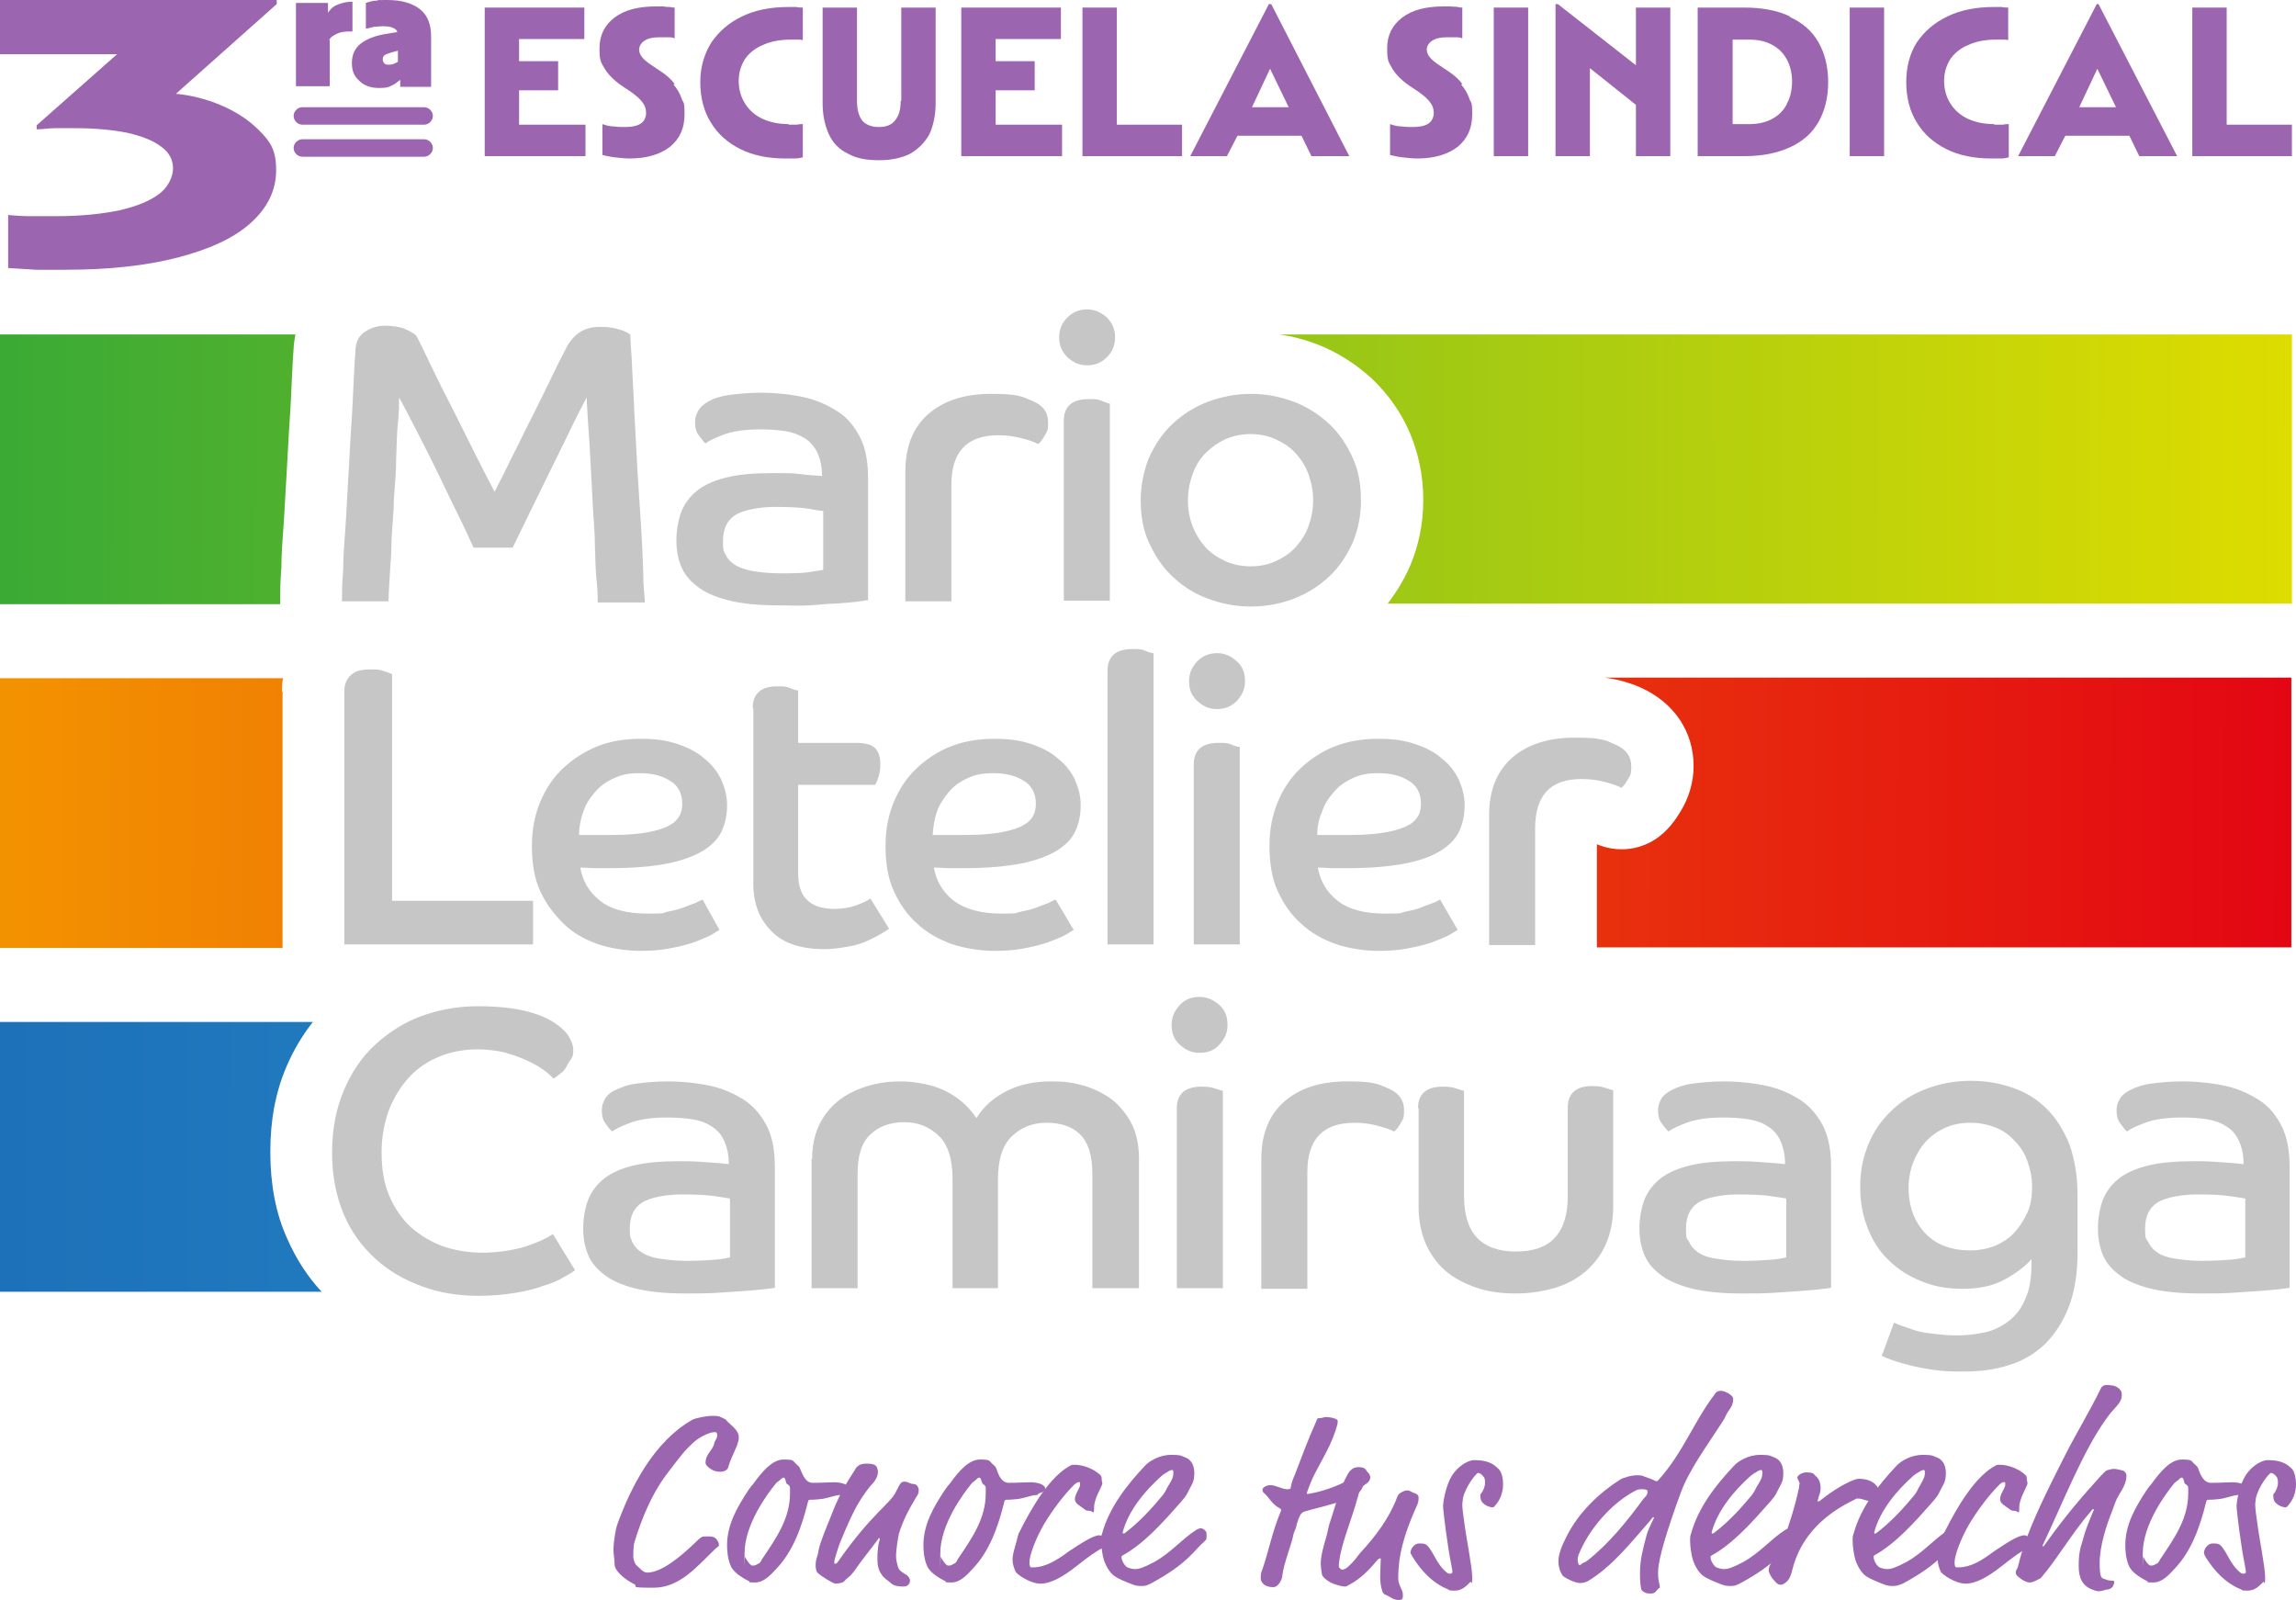 <?xml version="1.0" encoding="UTF-8"?>
<svg xmlns="http://www.w3.org/2000/svg" xmlns:xlink="http://www.w3.org/1999/xlink" version="1.1" viewBox="0 0 394.1 274.6">
  <defs>
    <style>
      .cls-1 {
        fill: #c6c6c6;
      }

      .cls-2 {
        fill: url(#Degradado_sin_nombre);
      }

      .cls-3 {
        fill: url(#Degradado_sin_nombre_5);
      }

      .cls-4 {
        fill: url(#Degradado_sin_nombre_4);
      }

      .cls-5 {
        fill: url(#Degradado_sin_nombre_3);
      }

      .cls-6 {
        fill: url(#Degradado_sin_nombre_2);
      }

      .cls-7 {
        fill: #9b66af;
      }
    </style>
    <linearGradient id="Degradado_sin_nombre" data-name="Degradado sin nombre" x1="-.5" y1="-1035.8" x2="393.3" y2="-1036.9" gradientTransform="translate(0 -956.2) scale(1 -1)" gradientUnits="userSpaceOnUse">
      <stop offset="0" stop-color="#3aaa35"/>
      <stop offset="1" stop-color="#dedc00"/>
    </linearGradient>
    <linearGradient id="Degradado_sin_nombre_2" data-name="Degradado sin nombre 2" x1="-.5" y1="-1036.6" x2="393.3" y2="-1037.8" gradientTransform="translate(0 -956.2) scale(1 -1)" gradientUnits="userSpaceOnUse">
      <stop offset="0" stop-color="#3aaa35"/>
      <stop offset="1" stop-color="#dedc00"/>
    </linearGradient>
    <linearGradient id="Degradado_sin_nombre_3" data-name="Degradado sin nombre 3" x1="394.5" y1="-1096.8" x2=".7" y2="-1095.7" gradientTransform="translate(0 -956.2) scale(1 -1)" gradientUnits="userSpaceOnUse">
      <stop offset="0" stop-color="#e30613"/>
      <stop offset="1" stop-color="#f39200"/>
    </linearGradient>
    <linearGradient id="Degradado_sin_nombre_4" data-name="Degradado sin nombre 4" x1="394.5" y1="-1095.8" x2=".7" y2="-1094.7" gradientTransform="translate(0 -956.2) scale(1 -1)" gradientUnits="userSpaceOnUse">
      <stop offset="0" stop-color="#e30613"/>
      <stop offset="1" stop-color="#f39200"/>
    </linearGradient>
    <linearGradient id="Degradado_sin_nombre_5" data-name="Degradado sin nombre 5" x1=".7" y1="-1154.7" x2="393.9" y2="-1155.2" gradientTransform="translate(0 -956.2) scale(1 -1)" gradientUnits="userSpaceOnUse">
      <stop offset="0" stop-color="#1d71b8"/>
      <stop offset="1" stop-color="#36a9e1"/>
    </linearGradient>
  </defs>
  <!-- Generator: Adobe Illustrator 28.7.1, SVG Export Plug-In . SVG Version: 1.2.0 Build 142)  -->
  <g>
    <g id="Capa_1">
      <path class="cls-2" d="M235.6,65.1c2.7,2.6,4.9,5.7,6.4,9.2,1.5,3.6,2.3,7.4,2.3,11.5s-.8,7.9-2.3,11.4c-1,2.3-2.3,4.4-3.8,6.4h155.2v-46.2h-173.9c2.3.3,4.5.9,6.6,1.7,3.6,1.4,6.8,3.5,9.5,6Z"/>
      <path class="cls-6" d="M48.3,97.4c0-2.3.2-4.8.4-7.6.2-2.8.3-5.6.5-8.6s.3-5.9.5-8.7.3-5.3.4-7.5.2-4,.3-5.2c0-.8.2-1.6.3-2.4H0v46.3h48.1v-.9c0-1.3,0-3,.2-5.4Z"/>
      <path class="cls-5" d="M48.4,118.7c0-.8,0-1.6.2-2.3H0v46.3h48.5c0-.2,0-.4,0-.5v-43.5h0Z"/>
      <path class="cls-4" d="M290.7,131.5c0,2.7-.8,5.4-2.2,7.7-.9,1.5-2.2,3.4-4.3,4.8-3,2-6.8,2.3-10.1.9v17.7h119.2v-46.3h-117.8c2.2.3,4.3.9,6.1,1.7,5.8,2.6,9.1,7.6,9.1,13.5Z"/>
      <path class="cls-3" d="M49.3,212.6c-2-4.4-2.9-9.4-2.9-14.9s.9-10.3,2.8-14.7c1.2-2.8,2.7-5.3,4.5-7.6H0v46.3h55.2c-2.5-2.7-4.4-5.7-5.9-9.1Z"/>
      <g>
        <path class="cls-1" d="M58.7,103.1c0-1.2,0-2.9.2-5.2,0-2.2.2-4.8.4-7.5.2-2.8.3-5.7.5-8.7s.3-5.9.5-8.7.3-5.3.4-7.5.2-3.9.3-5.1c0-1.7.6-2.8,1.7-3.5s2.2-1,3.4-1,2.6.2,3.5.6c.9.4,1.6.8,1.9,1.2.6,1.1,1.4,2.8,2.5,5.1s2.3,4.7,3.7,7.4c1.3,2.6,2.6,5.2,3.9,7.8,1.3,2.6,2.4,4.7,3.3,6.4.8-1.6,1.8-3.5,2.9-5.8,1.2-2.3,2.3-4.7,3.5-7,1.2-2.4,2.3-4.6,3.3-6.7,1-2.1,1.8-3.7,2.4-4.8.6-1.3,1.4-2.3,2.4-3s2.2-1,3.7-1,2.4.2,3.4.5c.9.3,1.5.6,1.7.9,0,1.3.2,3.1.3,5.6s.3,5.1.4,8.1c.2,3,.3,6.1.5,9.3.2,3.2.4,6.3.6,9.3s.3,5.6.4,8.1c0,2.4.2,4.3.3,5.5h-8.1c0-.7,0-2-.2-3.8s-.2-3.9-.3-6.3c0-2.4-.3-4.9-.4-7.5s-.3-5.1-.4-7.5-.3-4.5-.4-6.3-.2-3.1-.2-3.8c-.4.8-1,1.9-1.7,3.3-.7,1.4-1.4,2.9-2.2,4.5s-1.6,3.3-2.5,5.1-1.7,3.5-2.5,5.1-1.5,3.1-2.2,4.5-1.2,2.5-1.6,3.3h-6.7c-.6-1.2-1.3-2.9-2.4-5.1s-2.2-4.5-3.4-7c-1.2-2.5-2.4-4.9-3.7-7.4s-2.3-4.5-3.3-6.3c0,1.1,0,2.6-.2,4.4s-.2,3.9-.3,6.1c0,2.2-.2,4.6-.4,7,0,2.4-.3,4.7-.4,7,0,2.2-.2,4.3-.3,6.1s-.2,3.3-.2,4.4h-8Z"/>
        <path class="cls-1" d="M149.1,103c-.5,0-1.2.2-2.2.3s-2.1.2-3.5.3c-1.3,0-2.8.2-4.5.3s-3.4,0-5.2,0c-3.6,0-6.5-.3-8.8-.9s-4.1-1.4-5.4-2.5c-1.3-1-2.2-2.2-2.7-3.6-.5-1.3-.7-2.7-.7-4.2s.3-3.5.9-5c.6-1.4,1.5-2.6,2.8-3.6s3-1.7,5.1-2.2,4.7-.7,7.7-.7,3.4,0,5,.2,2.7.2,3.5.3c0-1.6-.3-2.9-.8-4-.5-1-1.2-1.9-2.2-2.5s-2-1-3.3-1.2-2.7-.3-4.3-.3c-2.6,0-4.7.3-6.3.9-1.6.6-2.6,1.1-3.1,1.5-.3-.2-.6-.7-1.1-1.3s-.7-1.4-.7-2.3.2-1.3.5-1.9c.3-.6.9-1.2,1.8-1.7.9-.5,2-.9,3.5-1.1s3.3-.4,5.6-.4,5.2.3,7.4.8,4.1,1.4,5.8,2.5,2.9,2.7,3.8,4.5,1.3,4.2,1.3,6.8v20.9h0ZM141.3,87.7c-.5,0-1.3-.2-2.6-.4s-3.2-.3-5.7-.3-5.4.5-6.8,1.4-2.1,2.4-2.1,4.4.1,1.6.4,2.3c.3.7.8,1.3,1.6,1.8.7.5,1.7.8,3,1.1,1.3.2,2.8.4,4.7.4s3.8,0,5-.2c1.2-.2,2.1-.3,2.5-.4v-10.1h0Z"/>
        <path class="cls-1" d="M155.4,80.9c0-4.2,1.3-7.5,3.9-9.8,2.6-2.3,6.2-3.5,10.8-3.5s5.2.4,7.1,1.2,2.7,2,2.7,3.7-.2,1.5-.6,2.3c-.4.7-.8,1.2-1.1,1.4-.8-.4-1.7-.7-2.9-1s-2.4-.5-3.9-.5c-5.4,0-8.1,2.8-8.1,8.5v20h-7.9v-22.3Z"/>
        <path class="cls-1" d="M186.6,53.1c1.3,0,2.4.5,3.4,1.4.9.9,1.4,2,1.4,3.4s-.5,2.5-1.4,3.4-2,1.4-3.4,1.4-2.4-.5-3.4-1.4c-.9-.9-1.4-2-1.4-3.4s.5-2.5,1.4-3.4,2-1.4,3.4-1.4ZM182.6,72.2c0-1.3.4-2.2,1.1-2.8.7-.6,1.8-.9,3.1-.9s1.6,0,2.3.3,1.1.4,1.4.5v33.8h-7.9v-30.9h0Z"/>
        <path class="cls-1" d="M214.7,67.6c2.7,0,5.1.5,7.5,1.4,2.3.9,4.3,2.2,6,3.8s3,3.6,4,5.8c1,2.2,1.4,4.6,1.4,7.3s-.5,5-1.4,7.2c-1,2.2-2.3,4.2-4,5.8-1.7,1.6-3.7,2.9-6,3.8s-4.8,1.4-7.5,1.4-5.1-.5-7.5-1.4-4.3-2.2-6-3.8c-1.7-1.6-3-3.6-4-5.8-1-2.2-1.4-4.6-1.4-7.2s.5-5,1.4-7.3c1-2.2,2.3-4.2,4-5.8s3.7-2.9,6-3.8c2.4-.9,4.9-1.4,7.5-1.4ZM214.7,97.2c1.6,0,3-.3,4.3-.9s2.5-1.4,3.4-2.4,1.7-2.2,2.2-3.6.8-2.8.8-4.4-.3-3.1-.8-4.5-1.3-2.6-2.2-3.6-2.1-1.8-3.4-2.4-2.8-.9-4.3-.9-3.1.3-4.4.9-2.4,1.4-3.4,2.4-1.7,2.2-2.2,3.6c-.5,1.4-.8,2.9-.8,4.5s.3,3.1.8,4.4,1.3,2.6,2.2,3.6,2.1,1.8,3.4,2.4c1.3.6,2.8.9,4.4.9Z"/>
        <path class="cls-1" d="M59.1,118.7c0-1.3.4-2.2,1.2-2.9s1.8-.9,3.2-.9,1.7,0,2.4.3c.7.2,1.2.4,1.4.5v38.9h24.2v7.5h-32.4v-43.4Z"/>
        <path class="cls-1" d="M123.5,159.6c-.4.2-.9.6-1.7,1s-1.8.8-2.9,1.2c-1.2.4-2.5.7-4.1,1-1.5.3-3.2.4-5.1.4s-5-.4-7.2-1.2-4.2-1.9-5.8-3.5-3-3.4-4-5.6-1.4-4.8-1.4-7.7.5-5.3,1.4-7.5,2.2-4.2,3.9-5.8,3.7-2.9,5.9-3.8,4.8-1.3,7.5-1.3,4.5.3,6.3.9,3.4,1.4,4.6,2.5c1.3,1,2.2,2.2,2.9,3.6.6,1.4,1,2.8,1,4.4s-.3,3.1-.9,4.4c-.6,1.3-1.6,2.4-3.2,3.4-1.5.9-3.6,1.7-6.1,2.2-2.6.5-5.8.8-9.8.8h-2.6c-.8,0-1.7-.1-2.6-.1.4,2.3,1.5,4.2,3.4,5.7s4.6,2.2,8.2,2.2,2.3-.1,3.3-.3,1.9-.4,2.7-.7,1.5-.6,2.1-.8c.6-.3,1-.5,1.3-.6l2.9,5.2ZM99.4,143.3c1.1,0,2.1,0,3,0h2.9c2.5,0,4.6-.2,6.1-.5,1.5-.3,2.8-.7,3.6-1.2.9-.5,1.4-1.1,1.7-1.7s.4-1.3.4-2c0-1.7-.7-3.1-2.1-3.9-1.4-.9-3.1-1.3-5.2-1.3s-3.2.3-4.5.9-2.4,1.4-3.2,2.4c-.9,1-1.6,2.1-2,3.4-.4,1.1-.7,2.4-.7,3.8Z"/>
        <path class="cls-1" d="M129.2,121.5c0-1.3.4-2.2,1.1-2.8.7-.6,1.7-.9,3-.9s1.6,0,2.3.3,1.2.4,1.4.4v9h10c1.5,0,2.6.3,3.2.9s.9,1.5.9,2.7-.1,1.5-.3,2.2-.4,1.1-.6,1.4h-13.2v15.3c0,1.2.2,2.2.5,2.9.3.8.8,1.4,1.3,1.8.6.5,1.2.8,2,1s1.6.3,2.4.3c1.3,0,2.6-.2,3.7-.6,1.1-.4,2-.8,2.5-1.2l3.2,5.2c-.4.3-.9.6-1.6,1s-1.5.8-2.4,1.2-2,.7-3.2.9-2.5.4-3.9.4c-4,0-7.1-1-9.1-3.1-2.1-2.1-3.1-4.8-3.1-8.2v-30.1h0Z"/>
        <path class="cls-1" d="M184.3,159.6c-.4.2-.9.6-1.7,1s-1.8.8-2.9,1.2c-1.2.4-2.5.7-4.1,1-1.5.3-3.2.4-5.1.4s-5-.4-7.2-1.2-4.2-1.9-5.9-3.5c-1.7-1.5-3-3.4-4-5.6-1-2.2-1.4-4.8-1.4-7.7s.5-5.3,1.4-7.5,2.2-4.2,3.9-5.8,3.6-2.9,5.9-3.8,4.8-1.3,7.5-1.3,4.5.3,6.3.9,3.4,1.4,4.6,2.5c1.3,1,2.2,2.2,2.9,3.6.6,1.4,1,2.8,1,4.4s-.3,3.1-.9,4.4c-.6,1.3-1.6,2.4-3.2,3.4-1.5.9-3.6,1.7-6.1,2.2-2.6.5-5.8.8-9.8.8h-2.6c-.8,0-1.7-.1-2.6-.1.4,2.3,1.5,4.2,3.4,5.7,1.9,1.4,4.6,2.2,8.1,2.2s2.3-.1,3.3-.3,1.9-.4,2.7-.7,1.5-.6,2.1-.8c.6-.3,1-.5,1.3-.6l3.1,5.2ZM160.1,143.3c1.1,0,2.1,0,3,0h2.9c2.5,0,4.6-.2,6.1-.5s2.8-.7,3.6-1.2c.9-.5,1.4-1.1,1.7-1.7s.4-1.3.4-2c0-1.7-.7-3.1-2.1-3.9-1.4-.9-3.1-1.3-5.2-1.3s-3.2.3-4.5.9-2.4,1.4-3.2,2.4-1.6,2.1-2,3.4c-.4,1.1-.6,2.4-.7,3.8Z"/>
        <path class="cls-1" d="M190.1,115.1c0-1.2.4-2.2,1.1-2.8.7-.6,1.8-.9,3.1-.9s1.6,0,2.3.3,1.1.4,1.4.4v50h-7.9v-47h0Z"/>
        <path class="cls-1" d="M208.9,112.1c1.3,0,2.4.5,3.4,1.4s1.4,2,1.4,3.4-.5,2.4-1.4,3.4c-.9.9-2,1.4-3.4,1.4s-2.4-.5-3.4-1.4-1.4-2-1.4-3.4.5-2.4,1.4-3.4c.9-.9,2-1.4,3.4-1.4ZM204.9,131.2c0-1.3.4-2.2,1.1-2.8.7-.6,1.8-.9,3.1-.9s1.6,0,2.3.3,1.1.4,1.4.4v33.9h-7.9v-30.9h0Z"/>
        <path class="cls-1" d="M250.2,159.6c-.4.2-.9.6-1.7,1s-1.8.8-2.9,1.2c-1.2.4-2.5.7-4.1,1-1.5.3-3.2.4-5.1.4s-5-.4-7.2-1.2-4.2-1.9-5.9-3.5c-1.7-1.5-3-3.4-4-5.6s-1.4-4.8-1.4-7.7.5-5.3,1.4-7.5,2.2-4.2,3.9-5.8,3.6-2.9,5.9-3.8,4.8-1.3,7.5-1.3,4.5.3,6.3.9,3.4,1.4,4.6,2.5c1.3,1,2.2,2.2,2.9,3.6.6,1.4,1,2.8,1,4.4s-.3,3.1-.9,4.4-1.6,2.4-3.2,3.4-3.6,1.7-6.1,2.2c-2.6.5-5.8.8-9.8.8h-2.6c-.8,0-1.7-.1-2.6-.1.4,2.3,1.5,4.2,3.4,5.7s4.6,2.2,8.2,2.2,2.3-.1,3.3-.3,1.9-.4,2.7-.7,1.5-.6,2.1-.8,1-.5,1.3-.6l3,5.2ZM226.1,143.3c1.1,0,2.1,0,3,0h2.9c2.5,0,4.6-.2,6.1-.5,1.6-.3,2.8-.7,3.7-1.2.9-.5,1.4-1.1,1.7-1.7s.4-1.3.4-2c0-1.7-.7-3.1-2.1-3.9-1.4-.9-3.1-1.3-5.2-1.3s-3.2.3-4.5.9-2.4,1.4-3.2,2.4c-.9,1-1.6,2.1-2,3.4-.5,1.1-.8,2.4-.8,3.8Z"/>
        <path class="cls-1" d="M255.6,139.9c0-4.2,1.3-7.5,3.9-9.8s6.2-3.5,10.8-3.5,5.2.4,7,1.2c1.8.8,2.7,2,2.7,3.7s-.2,1.5-.6,2.3c-.4.7-.8,1.2-1.1,1.4-.8-.4-1.7-.7-2.9-1-1.1-.3-2.5-.5-3.9-.5-5.4,0-8,2.8-8,8.5v20h-7.9v-22.3h0Z"/>
        <path class="cls-1" d="M98.7,218c-.5.4-1.2.8-2.1,1.3s-2,1-3.4,1.4c-1.3.5-2.9.9-4.8,1.2-1.8.3-3.9.5-6.3.5-3.4,0-6.6-.5-9.6-1.6s-5.7-2.6-8-4.7c-2.3-2.1-4.2-4.6-5.5-7.7-1.3-3.1-2-6.6-2-10.6s.7-7.5,2-10.6,3.1-5.8,5.4-7.9c2.3-2.1,4.9-3.8,7.9-4.9,3-1.1,6.3-1.7,9.7-1.7s6,.3,8.1.8,3.8,1.2,5,2,2.1,1.6,2.6,2.5.7,1.6.7,2.1,0,1.2-.4,1.7-.6,1-.9,1.5-.7.8-1.1,1.1-.7.6-1,.7c-.5-.5-1.1-1.1-1.9-1.6-.8-.6-1.8-1.1-2.9-1.6s-2.3-.9-3.7-1.3c-1.4-.3-2.9-.5-4.5-.5-2.3,0-4.5.4-6.5,1.2s-3.8,2-5.2,3.5-2.6,3.4-3.5,5.6c-.8,2.2-1.3,4.6-1.3,7.4s.4,5.3,1.3,7.4c.9,2.1,2.1,3.9,3.7,5.4,1.6,1.4,3.4,2.5,5.5,3.3,2.1.7,4.4,1.1,6.8,1.1s5.4-.4,7.5-1.1c2.1-.7,3.6-1.4,4.6-2.1l3.8,6.2h0Z"/>
        <path class="cls-1" d="M133.1,221c-.5.1-1.2.2-2.2.3s-2.1.2-3.5.3-2.8.2-4.5.3-3.4.1-5.2.1c-3.6,0-6.5-.3-8.8-.9-2.3-.6-4.1-1.4-5.4-2.5-1.3-1-2.2-2.2-2.7-3.6-.5-1.4-.7-2.7-.7-4.2s.3-3.5.9-5c.6-1.4,1.5-2.6,2.8-3.6s3-1.7,5.1-2.2,4.7-.7,7.7-.7,3.4.1,5,.2c1.6.1,2.7.2,3.5.3,0-1.6-.3-2.9-.8-4s-1.2-1.9-2.2-2.5c-.9-.6-2-1-3.3-1.2s-2.7-.3-4.3-.3c-2.6,0-4.7.3-6.3.9-1.6.6-2.6,1.1-3.1,1.5-.3-.2-.7-.7-1.1-1.3-.5-.6-.7-1.4-.7-2.3s.2-1.3.5-1.9c.3-.6.9-1.2,1.8-1.6s2-.9,3.5-1.1,3.3-.4,5.6-.4,5.2.3,7.4.8,4.1,1.4,5.8,2.5c1.6,1.1,2.9,2.7,3.8,4.5.9,1.9,1.3,4.1,1.3,6.8v20.8h0ZM125.3,205.7c-.5-.1-1.3-.2-2.6-.4s-3.2-.3-5.7-.3-5.4.5-6.8,1.4-2.1,2.4-2.1,4.4.2,1.6.4,2.3c.3.7.8,1.3,1.6,1.8.7.5,1.7.9,3,1.1s2.8.4,4.7.4,3.8-.1,5-.2,2.1-.3,2.5-.4v-10.1h0Z"/>
        <path class="cls-1" d="M139.4,198.9c0-2.2.4-4.1,1.2-5.8s1.9-3,3.2-4.1c1.4-1.1,2.9-1.9,4.8-2.5,1.8-.6,3.8-.9,6-.9s5.4.5,7.6,1.6c2.2,1.1,4,2.6,5.4,4.7,1.3-2.1,3.1-3.6,5.3-4.7,2.2-1.1,4.7-1.6,7.5-1.6s4.1.3,5.9.8c1.8.6,3.4,1.4,4.8,2.5,1.3,1.1,2.4,2.5,3.2,4.1s1.2,3.6,1.2,5.8v22.3h-8v-19.6c0-3.2-.7-5.4-2.1-6.8s-3.4-2-5.8-2-4.3.8-5.9,2.3-2.4,4-2.4,7.4v18.7h-7.8v-18.8c0-3.4-.8-5.9-2.4-7.4s-3.5-2.3-5.9-2.3-4.3.7-5.8,2.1c-1.5,1.4-2.2,3.6-2.2,6.8v19.6h-7.9v-22.2h0Z"/>
        <path class="cls-1" d="M205.9,171.1c1.3,0,2.4.5,3.4,1.4s1.4,2,1.4,3.4-.5,2.4-1.4,3.4-2,1.4-3.4,1.4-2.4-.5-3.4-1.4-1.4-2-1.4-3.4.5-2.4,1.4-3.4,2.1-1.4,3.4-1.4ZM202,190.2c0-1.3.4-2.2,1.1-2.8.7-.6,1.8-.9,3.1-.9s1.6.1,2.3.3,1.1.4,1.4.4v33.9h-7.9v-30.9h0Z"/>
        <path class="cls-1" d="M216.5,198.9c0-4.2,1.3-7.5,3.9-9.8,2.6-2.3,6.2-3.5,10.8-3.5s5.2.4,7.1,1.2c1.8.8,2.7,2,2.7,3.7s-.2,1.5-.6,2.3c-.4.7-.8,1.2-1.1,1.4-.8-.4-1.7-.7-2.9-1-1.1-.3-2.4-.5-3.9-.5-5.4,0-8.1,2.8-8.1,8.5v20h-7.9v-22.3Z"/>
        <path class="cls-1" d="M243.4,190.2c0-1.3.4-2.2,1.1-2.8s1.8-.9,3.1-.9,1.6.1,2.3.3c.7.2,1.1.4,1.4.4v18.1c0,3.1.7,5.5,2.2,7.1s3.7,2.4,6.7,2.4,5.3-.8,6.7-2.4c1.5-1.6,2.2-4,2.2-7.1v-15.2c0-1.3.4-2.2,1.1-2.8s1.7-.9,3-.9,1.6.1,2.3.3c.7.2,1.1.4,1.4.4v20c0,2.3-.4,4.4-1.2,6.3-.8,1.9-2,3.4-3.4,4.7-1.5,1.3-3.3,2.3-5.3,2.9s-4.3,1-6.8,1-4.8-.3-6.8-1-3.8-1.6-5.3-2.9-2.6-2.9-3.4-4.7c-.8-1.9-1.2-4-1.2-6.3v-16.9h-.1Z"/>
        <path class="cls-1" d="M314.4,221c-.5.1-1.2.2-2.2.3s-2.1.2-3.5.3c-1.3.1-2.8.2-4.5.3s-3.4.1-5.2.1c-3.6,0-6.5-.3-8.8-.9s-4.1-1.4-5.4-2.5c-1.3-1-2.2-2.2-2.7-3.6-.5-1.4-.7-2.7-.7-4.2s.3-3.5.9-5c.6-1.4,1.5-2.6,2.8-3.6s3-1.7,5.1-2.2,4.7-.7,7.7-.7,3.4.1,5,.2c1.6.1,2.7.2,3.5.3,0-1.6-.3-2.9-.8-4s-1.2-1.9-2.2-2.5c-.9-.6-2-1-3.3-1.2s-2.7-.3-4.3-.3c-2.6,0-4.7.3-6.3.9-1.6.6-2.6,1.1-3.1,1.5-.3-.2-.6-.7-1.1-1.3s-.7-1.4-.7-2.3.2-1.3.5-1.9,1-1.2,1.8-1.6,2-.9,3.5-1.1,3.3-.4,5.6-.4,5.2.3,7.4.8c2.2.5,4.1,1.4,5.8,2.5,1.6,1.1,2.9,2.7,3.8,4.5.9,1.9,1.3,4.1,1.3,6.8v20.8h.1ZM306.6,205.7c-.5-.1-1.3-.2-2.6-.4-1.3-.2-3.2-.3-5.7-.3s-5.4.5-6.8,1.4-2.1,2.4-2.1,4.4.1,1.6.5,2.3c.3.7.8,1.3,1.5,1.8s1.7.9,3,1.1c1.3.2,2.8.4,4.7.4s3.8-.1,5-.2,2.1-.3,2.5-.4v-10.1Z"/>
        <path class="cls-1" d="M325.1,227c.2.1.6.3,1.2.5s1.4.5,2.3.8,2,.5,3.3.6c1.3.2,2.6.3,4.1.3s3.1-.2,4.6-.5,2.9-1,4.1-1.9,2.2-2.1,2.9-3.8c.8-1.6,1.1-3.7,1.1-6.2v-.7c-1,1.2-2.6,2.4-4.6,3.5s-4.4,1.6-7.2,1.6-4.9-.4-7.1-1.3-4-2-5.6-3.6c-1.6-1.5-2.8-3.4-3.6-5.5-.9-2.2-1.3-4.5-1.3-7.2s.5-5,1.4-7.2,2.2-4.1,3.9-5.7c1.6-1.6,3.6-2.9,6-3.8,2.3-.9,4.9-1.4,7.6-1.4s5,.4,7.3,1.2,4.2,2,5.8,3.6,2.9,3.6,3.9,6.1c.9,2.5,1.4,5.4,1.4,8.7v9.9c0,3.6-.5,6.7-1.5,9.3s-2.4,4.7-4.1,6.4c-1.7,1.6-3.8,2.9-6.2,3.6-2.4.8-5,1.1-7.9,1.1s-3.6-.1-5.1-.3-2.9-.5-4.1-.8-2.2-.6-3-.9c-.8-.3-1.4-.5-1.7-.7l2.1-5.7ZM338.2,214.6c1.6,0,3-.3,4.3-.8,1.3-.6,2.4-1.3,3.3-2.3s1.6-2.1,2.2-3.4.8-2.8.8-4.4-.3-3-.8-4.4-1.2-2.5-2.2-3.5c-.9-1-2-1.8-3.3-2.3s-2.7-.8-4.3-.8-3.1.3-4.4.9-2.4,1.4-3.3,2.4-1.6,2.2-2.1,3.5-.8,2.8-.8,4.3c0,3.3,1,5.9,2.9,7.9,1.9,2,4.5,2.9,7.7,2.9Z"/>
        <path class="cls-1" d="M393.1,221c-.5.1-1.2.2-2.2.3s-2.1.2-3.5.3c-1.3.1-2.8.2-4.5.3s-3.4.1-5.2.1c-3.6,0-6.5-.3-8.8-.9s-4.1-1.4-5.4-2.5c-1.3-1-2.2-2.2-2.7-3.6-.5-1.4-.7-2.7-.7-4.2s.3-3.5.9-5c.6-1.4,1.5-2.6,2.8-3.6s3-1.7,5.1-2.2,4.7-.7,7.7-.7,3.4.1,5,.2c1.6.1,2.7.2,3.5.3,0-1.6-.3-2.9-.8-4s-1.2-1.9-2.2-2.5c-.9-.6-2-1-3.3-1.2s-2.7-.3-4.3-.3c-2.6,0-4.7.3-6.3.9-1.6.6-2.6,1.1-3.1,1.5-.3-.2-.6-.7-1.1-1.3s-.7-1.4-.7-2.3.2-1.3.5-1.9c.3-.6,1-1.2,1.8-1.6s2-.9,3.5-1.1,3.3-.4,5.6-.4,5.2.3,7.4.8c2.2.5,4.1,1.4,5.8,2.5s2.9,2.7,3.8,4.5c.9,1.9,1.3,4.1,1.3,6.8v20.8h.1ZM385.4,205.7c-.5-.1-1.3-.2-2.6-.4-1.3-.2-3.2-.3-5.7-.3s-5.4.5-6.8,1.4-2.1,2.4-2.1,4.4.1,1.6.5,2.3c.3.7.8,1.3,1.5,1.8s1.7.9,3,1.1c1.3.2,2.8.4,4.7.4s3.8-.1,5-.2,2.1-.3,2.5-.4v-10.1Z"/>
      </g>
      <g>
        <path class="cls-7" d="M126.8,246.4v.5c0,.2,0,.3-.3,1.2-.6,1.5-1.1,2.3-1.5,3.7-.1.5-.7.8-1.3.8s-.9-.1-1.2-.2-1.4-.8-1.4-1.3c0-1.6,1.3-2.2,1.5-3.4,0-.3.5-.8.5-1.3s-.1-.6-.4-.6c-1.1,0-2.8,1-3.6,1.7-1.6,1.5-2,2-4.8,5.7-2.4,3.2-4.2,7.5-5.4,11.5-.2.6-.2,2.1-.2,2.5s.3,1.3.6,1.5c.7.6,1.1,1.2,1.8,1.2,2.4,0,5.6-2.6,8.4-5.3.7-.7.9-.9,1.6-.9h.7c.6,0,1.1.2,1.4.8.2.3.2.5.2.7s-.2.3-.6.6c-3.1,3-6.1,6.7-10.6,6.7s-2.6-.2-3.3-.6c-1.3-.6-3.3-2.1-3.4-3.3,0-1-.2-1.8-.2-2.6,0-1.6.5-4,.6-4.2,2.4-6.7,6.4-14.4,12.9-18.1.5-.3,2.4-.7,3.5-.7s1.2.1,1.8.4c.2.1.5.2.6.4.6.7,1.9,1.5,2.1,2.6Z"/>
        <path class="cls-7" d="M139.5,254.5c1.7,0,2.7-.1,3.6-.1,1.4,0,2.6.4,2.6,1.1s-1.1.7-1.2.9c-.1.2-.2.2-.5.2-.9.1-2.1.6-3.2.7-.9.1-1.4.1-1.6.1-.3,0-.4,0-.5.3-1.1,4.5-2.6,8.5-5.3,11.4-1.2,1.3-2.3,2.5-3.8,2.5s-.8-.1-1-.2c-1.6-.8-2.8-1.7-3.2-2.7-.5-1.2-.6-2.5-.6-3.5,0-3.5,1.7-6.5,3.7-9.5.6-.9.6-.7,1-1.3,1.4-1.9,3.1-3.9,5-3.9s1.5.2,2.2.8c.3.3.5.4.6.7.5,1.2,1,2.5,2.2,2.5ZM134.9,254.3c-.1-.4-.2-.7-.4-.7s-.4.2-.6.4c-.2.2-.6.4-.8.7-1.3,1.6-5.3,6.9-5.3,11.9s0,.3.1.6.6,1.1,1,1.4c.1.1.2.1.4.1.4,0,.6-.2.8-.3.3-.1.4-.2.7-.8,2.5-3.7,4.8-7,4.8-11.3v-.9c0-.3-.1-.3-.2-.5-.4-.2-.5-.4-.5-.6Z"/>
        <path class="cls-7" d="M146.6,252.5c.3-.5.3-.6.7-.9.3-.3.9-.4,1.5-.4,1,0,1.5.2,1.7.6.1.2.2.6.2.8,0,.5-.2,1.2-.9,2-.5.5-1.6,1.9-2.7,3.8-.6,1.1-1.6,3.1-3,6.6-.3.8-.9,2.8-.9,3s0,.4.1.4c.2,0,.4-.1.7-.6,5.7-8.1,8.9-9.8,9.8-11.8.8-1.6.9-1.7,1.5-1.7s.9.4,1.5.4.9.6.9,1.1-.2.8-.4,1.1c-1.5,2.5-2.3,4.1-3,6.3-.2.9-.5,3-.5,3.8s.2,1.4.3,1.8c.1.8,1.2,1.3,1.5,1.5s.6.6.6,1-.3,1-1.1,1-1.7-.1-2.2-.6-1.1-.7-1.6-1.5c-.5-.7-.7-1.6-.7-2.6,0-2.5.4-3.2.4-3.4s0-.2-.1-.2-.1,0-.2.2c-1.7,2.3-2.9,3.7-3.9,5.2-.9,1.3-1.2,1.2-1.8,1.9-.3.4-1.2.5-1.6.5s-2.5-1.3-3.1-1.9c-.2-.2-.3-.8-.3-1.2,0-1.3.4-1.6.5-2.6.2-1.2,1.4-4.1,2.1-5.8,1.1-2.9,2.1-4.9,4-7.8Z"/>
        <path class="cls-7" d="M173.2,254.5c1.7,0,2.7-.1,3.6-.1,1.4,0,2.6.4,2.6,1.1s-1.1.7-1.2.9c-.1.2-.2.2-.5.2-.9.1-2.1.6-3.2.7-.9.1-1.4.1-1.6.1-.3,0-.4,0-.5.3-1.1,4.5-2.6,8.5-5.3,11.4-1.2,1.3-2.3,2.5-3.8,2.5s-.8-.1-1-.2c-1.6-.8-2.8-1.7-3.2-2.7-.5-1.2-.6-2.5-.6-3.5,0-3.5,1.7-6.5,3.7-9.5.6-.9.6-.7,1-1.3,1.4-1.9,3.1-3.9,5-3.9s1.5.2,2.2.8c.3.3.5.4.6.7.4,1.2.9,2.5,2.2,2.5ZM168.5,254.3c-.1-.4-.2-.7-.4-.7s-.4.2-.6.4c-.2.2-.6.4-.8.7-1.3,1.6-5.3,6.9-5.3,11.9s0,.3.1.6.6,1.1,1,1.4c.1.1.2.1.4.1.4,0,.6-.2.8-.3.3-.1.4-.2.7-.8,2.5-3.7,4.8-7,4.8-11.3v-.9c0-.3-.1-.3-.2-.5-.4-.2-.4-.4-.5-.6Z"/>
        <path class="cls-7" d="M188.7,263.5c.6,0,1.4,1,1.4,1.1,0,.2-.2.2-.2.4s0,.4-.3.5c-1.3.6-2.8,1.7-4.7,3.2-2.4,1.9-4.5,3.1-6.3,3.1s-4.1-1.6-4.3-2.1c-.3-.7-.5-1.3-.5-2,0-1,.4-2.1.7-3.2.1-.3.2-1.1.5-1.6,2.2-4.4,5.3-9.6,8.8-11.4.2-.1.3-.1.7-.1,1.4,0,3.3.7,4.4,1.8q.2.2.2.6c0,.5.1.5.1.6v.3c-.1.5-1.4,2.5-1.4,4s-.2.6-.8.6-.6-.1-.9-.3l-1.1-.8c-.3-.2-.5-.6-.5-.9,0-.9.9-1.9.9-2.5s-.1-.4-.3-.4-.3.1-.7.4c-1.8,1.8-3.7,4.3-5.2,6.8-1.5,2.6-2.5,5.4-2.5,6.5s.3.9.7.9c1.9,0,3.9-1.1,6-2.7,2-1.3,4.2-2.8,5.3-2.8Z"/>
        <path class="cls-7" d="M195.9,272.2c-.5,0-.9,0-1.6-.3-.9-.3-2.4-1-2.7-1.2-.9-.5-1.6-1.5-2.1-2.9-.3-.9-.5-2.5-.5-3.3s0-.8.2-1.4c1.2-4.3,4.1-8.1,7.3-11.5.7-.8,2.5-1.9,4.5-1.9s1.7.2,2.6.5c.5.2,1.4.9,1.4,2.6s-.5,2-1,3.1c-.4.9-.8,1.3-1.4,2-2.9,3.3-6.2,7-9.8,9-.2.1-.3.2-.3.3,0,.7.6,1.6,1,1.8.5.2.9.3,1.3.3.7,0,1.4-.2,3.3-1.2,2.9-1.6,4.7-3.9,7.2-5.5.5-.3.7-.3.9-.3s.9.4.9.9v.6c0,.2,0,.4-.2.6-2,1.7-2.9,3.9-9.4,7.4-.8.4-1,.4-1.6.4ZM201.4,252.8c0-.3,0-.5-.2-.5s-.5.1-.9.4c-.5.3-.4.2-.9.6-2.8,2.5-5.7,5.9-6.7,9.7q0,.2.1.2c.1,0,.2,0,.3-.1,2.5-1.9,4.6-4.2,6.5-6.5.6-.8.5-.9,1-1.7.5-.8.8-1.3.8-2.1Z"/>
        <path class="cls-7" d="M225.3,253.7c-.4.9-1,2.5-1,2.6s.1.1.2.1.6-.1,1.1-.2c1.9-.4,4.3-1.3,5.7-2.1.2-.1.4-.2.5-.2.7,0,2.1.6,2.1,1.1s-.5,1.2-1.4,1.6c-1.1.5-1.1.6-1.9.9-2.1.8-5.7,1.6-6.6,1.9-.4.1-.6.3-.8.6-.3.6-.6,1.4-.7,2-.1.5-.4.9-.5,1.4-.2,1.4-1.7,5-1.9,7.1,0,.4-.5,1.5-1.1,1.8-.2.1-.5.1-.6.1-.5,0-1.2-.2-1.5-.5s-.5-.6-.5-1,0-.9.2-1.3c1.1-3.1,1.8-6.8,3.2-10.1,0-.1.1-.2.1-.3s0-.2-.2-.3c-1.5-.8-1.8-1.9-2.8-2.7-.2-.2-.2-.4-.2-.5,0-.3.2-.4.5-.6.2-.1.5-.2.9-.2.9,0,2,.7,2.8.7s.6-.2.7-.6c.1-.5.3-1.1.7-2,1-2.6,2.2-5.9,3.6-9,.2-.6.3-.6.5-.6.7,0,.8-.2,1.2-.2s1.1.1,1.6.3c.2.1.4.2.4.3v.5c-.9,3.6-2.9,6.5-4.3,9.4Z"/>
        <path class="cls-7" d="M235.2,253.6c0,.3-.2.8-.9,1.2-.3.2-.9.7-1.2,2-1,3.8-2.8,7.9-3.2,11-.1.6-.1.8-.1,1s.3.6.6.6.6-.2.9-.4c1.5-1.4,1.5-1.7,2.2-2.5,2.6-2.8,5-6,6.3-9.5q.2-.6.8-.9c.4-.2.6-.3,1-.3s.7.3,1,.4c.7.2.9.5.9.8,0,.7-.1.9-.2,1.2-1.4,3.1-2.6,6.2-3.1,9.6-.1.9-.2,1.9-.2,3.1s.8,1.9.8,2.8-.1.6-.2.8c-.1.1-.3.1-.6.1-.6,0-1.1-.3-1.6-.6-.8-.5-.8-.2-1.1-.8-.3-.9-.4-1.7-.4-2.6s.1-2.5.1-2.9,0-.2-.2-.2-.4.3-.6.5c-1.4,1.7-3,3.2-4.8,4.1-.3.2-.4.2-.6.2s-1.5-.2-2.6-.8c-.8-.5-1.2-.9-1.3-1.3-.1-.6-.2-1.4-.2-1.8,0-1.5.6-3.4,1-4.8.3-1.1.3-1.6.7-2.7.9-2.6,1.4-5.2,3-8,.5-.8,1.1-1.1,1.8-1.1s1.2.2,1.4.7c.3.3.6.6.6,1.1Z"/>
        <path class="cls-7" d="M258,254.7c0,1.6-.6,2.8-1.2,3.5-.3.4-.4.5-.6.5-.5,0-1.2-.3-1.5-.6-.4-.3-.6-.7-.6-1.4s0-.2.1-.3c.4-.6.7-1.2.7-1.9s-.1-.9-.3-1.1c-.2-.3-.6-.6-.9-.6s-2.2,2.4-2.6,4.4c0,.3-.1.6-.1,1.1s.2,2.2.3,2.7c.4,3.2,1.4,7.9,1.4,9.7s-.2.6-.3.8c-.8.8-1.5,1.5-2.7,1.5s-.9-.1-1.1-.2c-2.8-1.1-4.8-3.4-6.2-5.7-.1-.2-.3-.5-.3-.6,0-.6.6-1.6,1.5-1.6s1.2.1,1.6.6c1,1.3,1.5,2.9,2.8,4.1.4.4.6.5.9.5s.4-.2.4-.3,0-.3-.2-1.3c-.6-2.8-1.4-9.2-1.4-10s.5-3.6,1.5-5.2c1.2-1.9,3-2.7,3.8-2.7,2.3,0,3.3.6,4.2,1.5.6.5.8,1.8.8,2.6Z"/>
        <path class="cls-7" d="M296.6,242.3c-.4.6-.5,1.1-1,1.8-2.5,3.9-5.7,8.2-7.1,12.1l-.7,1.9c-2.5,7.1-3.2,10.2-3.2,11.8s.3,2,.3,2.4,0,.2-.2.3c-.6.6-.5.9-1.5.9s-1.5-.6-1.5-.8c-.2-1-.2-1.9-.2-2.8,0-2.2.5-4,1.1-6.3.3-1.2,1.3-3,1.3-3.1,0,0,0-.1-.1-.1s-.2.1-.4.4c-3.4,3.9-6.7,8.1-10.9,10.6-.4.2-.9.3-1.3.3-.9,0-2.8-1-3-1.3-.5-.8-.7-1.6-.7-2.4,0-1.2.5-2.6,1.5-4.5,2-3.9,5.4-7.2,9-9.5.6-.4,2-.8,3-.8s.9.1,1.2.2c.5.2,1.5.5,2,.8h.3c4.4-4.8,6.2-10.2,9.9-15,.2-.3.4-.5,1-.5s2.1.7,2.1,1.4c0,.8-.3,1.4-.9,2.2ZM281.9,255.6c-.4,0-.7,0-1.1.2-4.1,2.1-8.1,6.6-9.9,11.2,0,.1-.1.4-.1.6,0,.4.1,1,.3,1s.2,0,.4-.2c.2-.2.5-.2.9-.5,3.6-2.8,6.8-6.7,9.5-10.4.5-.7.9-.8.9-1.5,0-.3-.3-.4-.9-.4Z"/>
        <path class="cls-7" d="M297,272.2c-.5,0-.9,0-1.6-.3-.9-.3-2.4-1-2.7-1.2-.9-.5-1.6-1.5-2.1-2.9-.3-.9-.5-2.5-.5-3.3s0-.8.2-1.4c1.2-4.3,4.1-8.1,7.3-11.5.7-.8,2.5-1.9,4.5-1.9s1.7.2,2.6.5c.5.2,1.4.9,1.4,2.6s-.5,2-1,3.1c-.4.9-.8,1.3-1.4,2-2.9,3.3-6.2,7-9.8,9-.2.1-.3.2-.3.3,0,.7.6,1.6,1,1.8.5.2.9.3,1.3.3.7,0,1.4-.2,3.3-1.2,2.9-1.6,4.7-3.9,7.2-5.5.5-.3.7-.3.9-.3s.9.4.9.9v.6c0,.2,0,.4-.2.6-2,1.7-2.9,3.9-9.4,7.4-.8.4-1,.4-1.6.4ZM302.5,252.8c0-.3,0-.5-.2-.5s-.5.1-.9.4c-.5.3-.4.2-.9.6-2.8,2.5-5.7,5.9-6.7,9.7q0,.2.1.2c.1,0,.2,0,.3-.1,2.5-1.9,4.6-4.2,6.5-6.5.6-.8.5-.9,1-1.7.5-.8.8-1.3.8-2.1Z"/>
        <path class="cls-7" d="M312.5,255.4c0,.5-.1.9-.3,1.4-.1.5-.2.6-.2.7s0,.2.1.2c0,0,.2,0,.5-.3,2.3-1.8,4.4-3,5.9-3.5.1,0,.4-.1.5-.1,1.2,0,2.4.3,3.1,1.2.2.2.3.5.3.7,0,1.3-1.1,1.9-1.5,1.9-.6,0-1.3-.4-1.9-.4s-.3,0-.7.2c-4.6,2.2-9.2,5.9-10.7,12.2-.3,1.3-.8,1.8-1.1,2-.2.2-.6.4-.8.4-.7,0-1-.6-1.3-.9s-.8-1.1-.8-1.6c0-1.4,1.8-2.8,2.3-4.4,1.1-3.2,2.2-6.4,2.9-9.8,0-.4.1-.6.1-.7,0-.2-.3-.6-.4-1,0-.3.7-.9,1.6-.9s1.3.2,1.4.5c.7.5,1,1.2,1,2.2Z"/>
        <path class="cls-7" d="M324.9,272.2c-.5,0-.9,0-1.6-.3-.9-.3-2.4-1-2.7-1.2-.9-.5-1.6-1.5-2.1-2.9-.3-.9-.5-2.5-.5-3.3s0-.8.2-1.4c1.2-4.3,4.1-8.1,7.3-11.5.7-.8,2.5-1.9,4.5-1.9s1.7.2,2.6.5c.5.2,1.4.9,1.4,2.6s-.5,2-1,3.1c-.4.9-.8,1.3-1.4,2-2.9,3.3-6.2,7-9.8,9-.2.1-.2.2-.2.3,0,.7.6,1.6,1,1.8.5.2.9.3,1.3.3.7,0,1.4-.2,3.3-1.2,2.9-1.6,4.7-3.9,7.2-5.5.5-.3.7-.3.9-.3s.9.4.9.9v.6c0,.2,0,.4-.2.6-2,1.7-2.9,3.9-9.4,7.4-1,.4-1.2.4-1.7.4ZM330.4,252.8c0-.3,0-.5-.2-.5s-.5.1-.9.4c-.5.3-.4.2-.9.6-2.8,2.5-5.7,5.9-6.7,9.7q0,.2.1.2c.1,0,.2,0,.3-.1,2.5-1.9,4.6-4.2,6.5-6.5.6-.8.5-.9,1-1.7.4-.8.8-1.3.8-2.1Z"/>
        <path class="cls-7" d="M347.5,263.5c.6,0,1.4,1,1.4,1.1,0,.2-.2.2-.2.4s0,.4-.3.5c-1.3.6-2.8,1.7-4.7,3.2-2.4,1.9-4.5,3.1-6.3,3.1s-4.1-1.6-4.3-2.1c-.3-.7-.5-1.3-.5-2,0-1,.4-2.1.7-3.2.1-.3.2-1.1.5-1.6,2.2-4.4,5.3-9.6,8.8-11.4.2-.1.3-.1.7-.1,1.4,0,3.3.7,4.4,1.8q.2.2.2.6c0,.5.1.5.1.6v.3c-.1.5-1.4,2.5-1.4,4s-.2.6-.8.6-.6-.1-.9-.3l-1.1-.8c-.3-.2-.5-.6-.5-.9,0-.9.9-1.9.9-2.5s-.1-.4-.3-.4c-.3,0-.3.1-.7.4-1.8,1.8-3.7,4.3-5.2,6.8-1.5,2.6-2.5,5.4-2.5,6.5s.3.9.7.9c2,0,3.9-1.1,6-2.7,2-1.3,4.1-2.8,5.3-2.8Z"/>
        <path class="cls-7" d="M360.3,273.1c-.2,0-.5,0-1.2-.3-1.6-.6-2.3-1.9-2.3-4s.2-2.9.8-4.8c.5-1.9,1.1-3.1,1.6-4.4.1-.3.2-.4.2-.5,0,0,0-.1-.1-.1s-.2.1-.5.5c-2.9,3.3-5.8,8.2-8.3,11.1-.2.2-.2.3-.5.4-.4.2-1,.6-1.6.6s-1.5-.5-2.2-1.2c-.1-.1-.2-.3-.2-.5,0-.5.2-.4.4-1.1,1.3-5.6,4.4-11.8,8-18.9,1.8-3.6,4.2-7.5,6.2-11.6.2-.5.7-.6,1.1-.6s.7.1.9.1c.4,0,.9.3,1.2.6.3.3.4.5.4,1.1,0,1.1-.9,1.8-2,3.1-.4.5-.5.7-.8,1.1-3.8,5.3-7.2,13.9-10.4,20.7-.3.7-.4.8-.4.9s0,.1.1.1c0,0,.1,0,.3-.3,3.4-4.8,6.5-8.4,9.6-11.8.6-.6.8-.9,1.2-1,.4-.1.8-.2,1-.2.4,0,1.2.2,1.6.3.3.1.6.5.6.8,0,1.2-.5,2.1-1.3,3.4-.6,1-.8,1.8-1.1,2.6-1.1,2.7-2.2,6.2-2.2,9.1s.4,2.5,1.1,2.8c.2.1.7.2,1.1.2s.3.2.3.3c0,.2-.1.3-.2.6s-.5.5-.8.6c-.6,0-1,.3-1.6.3Z"/>
        <path class="cls-7" d="M379.5,254.5c1.7,0,2.7-.1,3.6-.1,1.4,0,2.6.4,2.6,1.1s-1.1.7-1.2.9-.2.2-.5.2c-.9.1-2.1.6-3.2.7-.9.1-1.4.1-1.6.1-.3,0-.4,0-.5.3-1.1,4.5-2.6,8.5-5.3,11.4-1.2,1.3-2.3,2.5-3.8,2.5s-.8-.1-1-.2c-1.6-.8-2.8-1.7-3.2-2.7-.5-1.2-.6-2.5-.6-3.5,0-3.5,1.7-6.5,3.7-9.5.6-.9.6-.7,1-1.3,1.4-1.9,3.1-3.9,5-3.9s1.5.2,2.2.8c.3.3.5.4.6.7.4,1.2,1,2.5,2.2,2.5ZM374.9,254.3c-.1-.4-.2-.7-.4-.7s-.4.2-.6.4-.6.4-.8.7c-1.3,1.6-5.3,6.9-5.3,11.9s0,.3.1.6.6,1.1,1,1.4c.1.1.2.1.4.1.4,0,.6-.2.8-.3.3-.1.4-.2.7-.8,2.5-3.7,4.8-7,4.8-11.3v-.9c0-.3-.1-.3-.2-.5-.4-.2-.5-.4-.5-.6Z"/>
        <path class="cls-7" d="M394.1,254.7c0,1.6-.6,2.8-1.2,3.5-.3.4-.4.5-.6.5-.5,0-1.2-.3-1.5-.6-.4-.3-.6-.7-.6-1.4s0-.2.1-.3c.4-.6.7-1.2.7-1.9s-.1-.9-.3-1.1c-.2-.3-.6-.6-.9-.6s-2.2,2.4-2.6,4.4c0,.3-.1.6-.1,1.1s.2,2.2.3,2.7c.4,3.2,1.4,7.9,1.4,9.7s-.2.6-.3.8c-.8.8-1.5,1.5-2.7,1.5s-.9-.1-1.1-.2c-2.8-1.1-4.8-3.4-6.2-5.7-.1-.2-.2-.5-.2-.6,0-.6.6-1.6,1.5-1.6s1.2.1,1.6.6c1,1.3,1.5,2.9,2.8,4.1.4.4.6.5.9.5s.4-.2.4-.3,0-.3-.2-1.3c-.6-2.8-1.4-9.2-1.4-10s.5-3.6,1.5-5.2c1.2-1.9,3-2.7,3.8-2.7,2.3,0,3.3.6,4.2,1.5.5.5.7,1.8.7,2.6Z"/>
      </g>
      <g>
        <g>
          <polygon class="cls-7" points="89.1 15.5 95.8 15.5 95.8 10.5 89.1 10.5 89.1 6.7 100.3 6.7 100.3 1.3 83.2 1.3 83.2 26.8 100.5 26.8 100.5 21.4 89.1 21.4 89.1 15.5"/>
          <path class="cls-7" d="M115.8,14.4c-.6-.8-1.4-1.5-2.3-2.1l-1.5-1c-.9-.6-1.5-1.1-1.8-1.5-.3-.4-.5-.8-.5-1.3s.3-1.1.9-1.5c.6-.4,1.4-.6,2.5-.6s1,0,1.5,0,.9,0,1.2.2V1.3c-.2,0-.4,0-.8-.1-.4,0-.7,0-1.2-.1-.4,0-.8,0-1.2,0-3,0-5.4.6-7.1,1.9-1.7,1.3-2.6,3-2.6,5.3s.3,2.4.9,3.5c.6,1,1.6,2,2.9,2.9l1.5,1c1,.7,1.7,1.3,2.1,1.9.4.5.6,1.1.6,1.8s-.3,1.4-.9,1.8c-.6.4-1.5.6-2.6.6s-1.2,0-2-.1c-.8,0-1.4-.2-2-.4v5.3c.5.1,1.2.3,2.1.4.9.1,1.8.2,2.6.2,2.9,0,5.2-.7,6.9-2,1.7-1.4,2.5-3.2,2.5-5.6s-.2-1.8-.5-2.7c-.3-.9-.8-1.7-1.4-2.4Z"/>
          <path class="cls-7" d="M135.4,21.3c-1.7,0-3.2-.3-4.5-.9-1.3-.6-2.3-1.5-3-2.6-.7-1.1-1.1-2.4-1.1-3.9s.4-2.7,1.1-3.8c.7-1,1.8-1.9,3.1-2.4,1.3-.6,2.9-.9,4.7-.9s.8,0,1.2,0c.4,0,.7,0,.9.1V1.3c-.3,0-.7,0-1.1-.1-.5,0-.9,0-1.3,0-3.1,0-5.7.5-8,1.6-2.3,1.1-4,2.6-5.3,4.5-1.2,1.9-1.9,4.2-1.9,6.8s.6,5,1.8,6.9c1.2,2,2.9,3.5,5.1,4.6,2.2,1.1,4.8,1.6,7.7,1.6s1.2,0,1.7,0c.5,0,.9-.1,1.3-.2v-5.7c-.2,0-.6,0-1,.1-.5,0-1,0-1.5,0Z"/>
          <path class="cls-7" d="M154.6,17.3c0,1.5-.3,2.6-1,3.4-.6.8-1.6,1.1-2.8,1.1s-2.2-.4-2.8-1.1c-.6-.8-.9-1.9-.9-3.4V1.3h-5.9v16.4c0,2.1.4,3.9,1.1,5.4.7,1.5,1.8,2.6,3.3,3.3,1.4.8,3.2,1.1,5.3,1.1s3.9-.4,5.3-1.1c1.4-.8,2.5-1.9,3.3-3.3.7-1.5,1.1-3.3,1.1-5.4V1.3h-5.9v16Z"/>
          <polygon class="cls-7" points="170.9 15.5 177.6 15.5 177.6 10.5 170.9 10.5 170.9 6.7 182.1 6.7 182.1 1.3 165 1.3 165 26.8 182.3 26.8 182.3 21.4 170.9 21.4 170.9 15.5"/>
          <polygon class="cls-7" points="191.7 1.3 185.8 1.3 185.8 26.8 202.9 26.8 202.9 21.4 191.7 21.4 191.7 1.3"/>
          <path class="cls-7" d="M217.8.7l-13.5,26.1h6.3l1.8-3.5h11l1.7,3.5h6.5L218.2.7h-.4ZM218,11.8l3.2,6.6h-6.3l3.1-6.6Z"/>
        </g>
        <path class="cls-7" d="M251,14.4c-.6-.8-1.4-1.5-2.3-2.1l-1.5-1c-.9-.6-1.5-1.1-1.8-1.5s-.5-.8-.5-1.3.3-1.1.9-1.5c.6-.4,1.4-.6,2.5-.6s1,0,1.5,0c.5,0,.9,0,1.2.2V1.3c-.2,0-.4,0-.8-.1s-.7,0-1.2-.1c-.4,0-.8,0-1.2,0-3,0-5.4.6-7.1,1.9-1.7,1.3-2.6,3-2.6,5.3s.3,2.4.9,3.5c.6,1,1.6,2,2.9,2.9l1.5,1c1,.7,1.7,1.3,2.1,1.9.4.5.6,1.1.6,1.8s-.3,1.4-.9,1.8c-.6.4-1.5.6-2.6.6s-1.2,0-2-.1c-.8,0-1.4-.2-2-.4v5.3c.5.1,1.2.3,2.1.4.9.1,1.8.2,2.6.2,2.9,0,5.2-.7,6.9-2,1.7-1.4,2.5-3.2,2.5-5.6s-.2-1.8-.5-2.7c-.3-.9-.8-1.7-1.4-2.4Z"/>
        <rect class="cls-7" x="256.4" y="1.3" width="5.9" height="25.5"/>
        <polygon class="cls-7" points="280.8 11.2 267.4 .7 267 .7 267 26.8 272.9 26.8 272.9 11.7 280.8 18 280.8 26.8 286.7 26.8 286.7 1.3 280.8 1.3 280.8 11.2"/>
        <path class="cls-7" d="M307.2,2.8c-2.1-1-4.7-1.5-7.8-1.5h-8v25.5h8c3,0,5.6-.5,7.8-1.5s3.8-2.4,4.9-4.3c1.1-1.9,1.7-4.2,1.7-6.9s-.6-5-1.7-6.9c-1.1-1.9-2.7-3.3-4.9-4.3ZM306.7,17.9c-.6,1.1-1.4,1.9-2.5,2.5s-2.4.9-3.9.9h-2.9V6.8h2.9c1.5,0,2.8.3,3.9.9,1.1.6,1.9,1.4,2.5,2.5.6,1.1.9,2.4.9,3.8s-.3,2.8-.9,3.8Z"/>
        <rect class="cls-7" x="317.5" y="1.3" width="5.9" height="25.5"/>
        <path class="cls-7" d="M342.3,21.3c-1.7,0-3.2-.3-4.5-.9-1.3-.6-2.3-1.5-3-2.6-.7-1.1-1.1-2.4-1.1-3.9s.4-2.7,1.1-3.8c.7-1,1.8-1.9,3.1-2.4,1.3-.6,2.9-.9,4.7-.9s.8,0,1.2,0c.4,0,.7,0,.9.1V1.3c-.3,0-.7,0-1.1-.1-.5,0-.9,0-1.3,0-3.1,0-5.7.5-8,1.6-2.3,1.1-4,2.6-5.3,4.5-1.2,1.9-1.8,4.2-1.8,6.8s.6,5,1.8,6.9c1.2,2,2.9,3.5,5.1,4.6,2.2,1.1,4.8,1.6,7.7,1.6s1.2,0,1.7,0c.5,0,.9-.1,1.3-.2v-5.7c-.2,0-.6,0-1,.1-.5,0-1,0-1.5,0Z"/>
        <path class="cls-7" d="M359.9.7l-13.5,26.1h6.3l1.8-3.5h11l1.7,3.5h6.5l-13.5-26.1h-.4ZM360,11.8l3.2,6.6h-6.3l3.1-6.6Z"/>
        <polygon class="cls-7" points="382.2 21.4 382.2 1.3 376.3 1.3 376.3 26.8 393.4 26.8 393.4 21.4 382.2 21.4"/>
        <path class="cls-7" d="M47.5,0H0v9.3h20.1l-13.8,12.2v.7c1,0,2-.2,3.1-.2,1,0,2.2,0,3.5,0,3.5,0,6.5.3,9,.8,2.5.6,4.4,1.3,5.8,2.4,1.4,1,2,2.3,2,3.7s-.8,3.2-2.4,4.4c-1.6,1.2-3.8,2.1-6.8,2.8-2.9.6-6.5,1-10.8,1s-3.5,0-4.7,0c-1.2,0-2.5-.1-3.6-.2v9.1c1.5.1,3.1.2,4.8.3,1.7,0,3.4,0,5.1,0,7.4,0,13.8-.7,19.2-2.1,5.4-1.4,9.6-3.3,12.5-5.9,2.9-2.6,4.4-5.6,4.4-9.1s-1-4.9-3-6.9c-2-2-4.6-3.6-7.9-4.8-2-.7-4.1-1.2-6.3-1.4L47.5.7V0Z"/>
        <g>
          <g>
            <path class="cls-7" d="M56.5,6.9c.2-.5.7-.8,1.3-1.1.6-.3,1.4-.4,2.3-.4h.2s.1,0,.2,0V.3h-.1c-1.1,0-2.1.3-2.9.7-.5.3-.9.7-1.2,1.2V.5h-5.5v14.3h5.8v-7.9Z"/>
            <path class="cls-7" d="M72.1,1.6c-1.2-1-3.1-1.6-5.6-1.6s-1.2,0-1.8.1c-.6,0-1.3.2-1.9.4v4.4c.4,0,.9-.2,1.4-.3.5,0,1-.1,1.4-.1,1,0,1.6.1,2.1.4.2.1.4.3.5.6l-1.8.3c-2,.3-3.5.9-4.5,1.7s-1.5,1.9-1.5,3.3.4,2.3,1.3,3.1c.8.8,2,1.2,3.3,1.2s1.6-.1,2.2-.4c.5-.2,1-.6,1.5-1v1.2h5.3V6.3c0-2.1-.6-3.7-1.9-4.7ZM66.8,11.1c-.4,0-.6,0-.8-.2-.2-.2-.3-.4-.3-.7s.1-.6.3-.7c.2-.2.6-.3,1.2-.5l1.1-.3v1.9s0,0,0,0c-.5.3-.9.5-1.4.5Z"/>
          </g>
          <g>
            <path class="cls-7" d="M72.8,21.4h-20.9c-.8,0-1.5-.7-1.5-1.5s.7-1.5,1.5-1.5h20.9c.8,0,1.5.7,1.5,1.5s-.7,1.5-1.5,1.5Z"/>
            <path class="cls-7" d="M72.8,26.9h-20.9c-.8,0-1.5-.7-1.5-1.5s.7-1.5,1.5-1.5h20.9c.8,0,1.5.7,1.5,1.5s-.7,1.5-1.5,1.5Z"/>
          </g>
        </g>
      </g>
    </g>
  </g>
</svg>